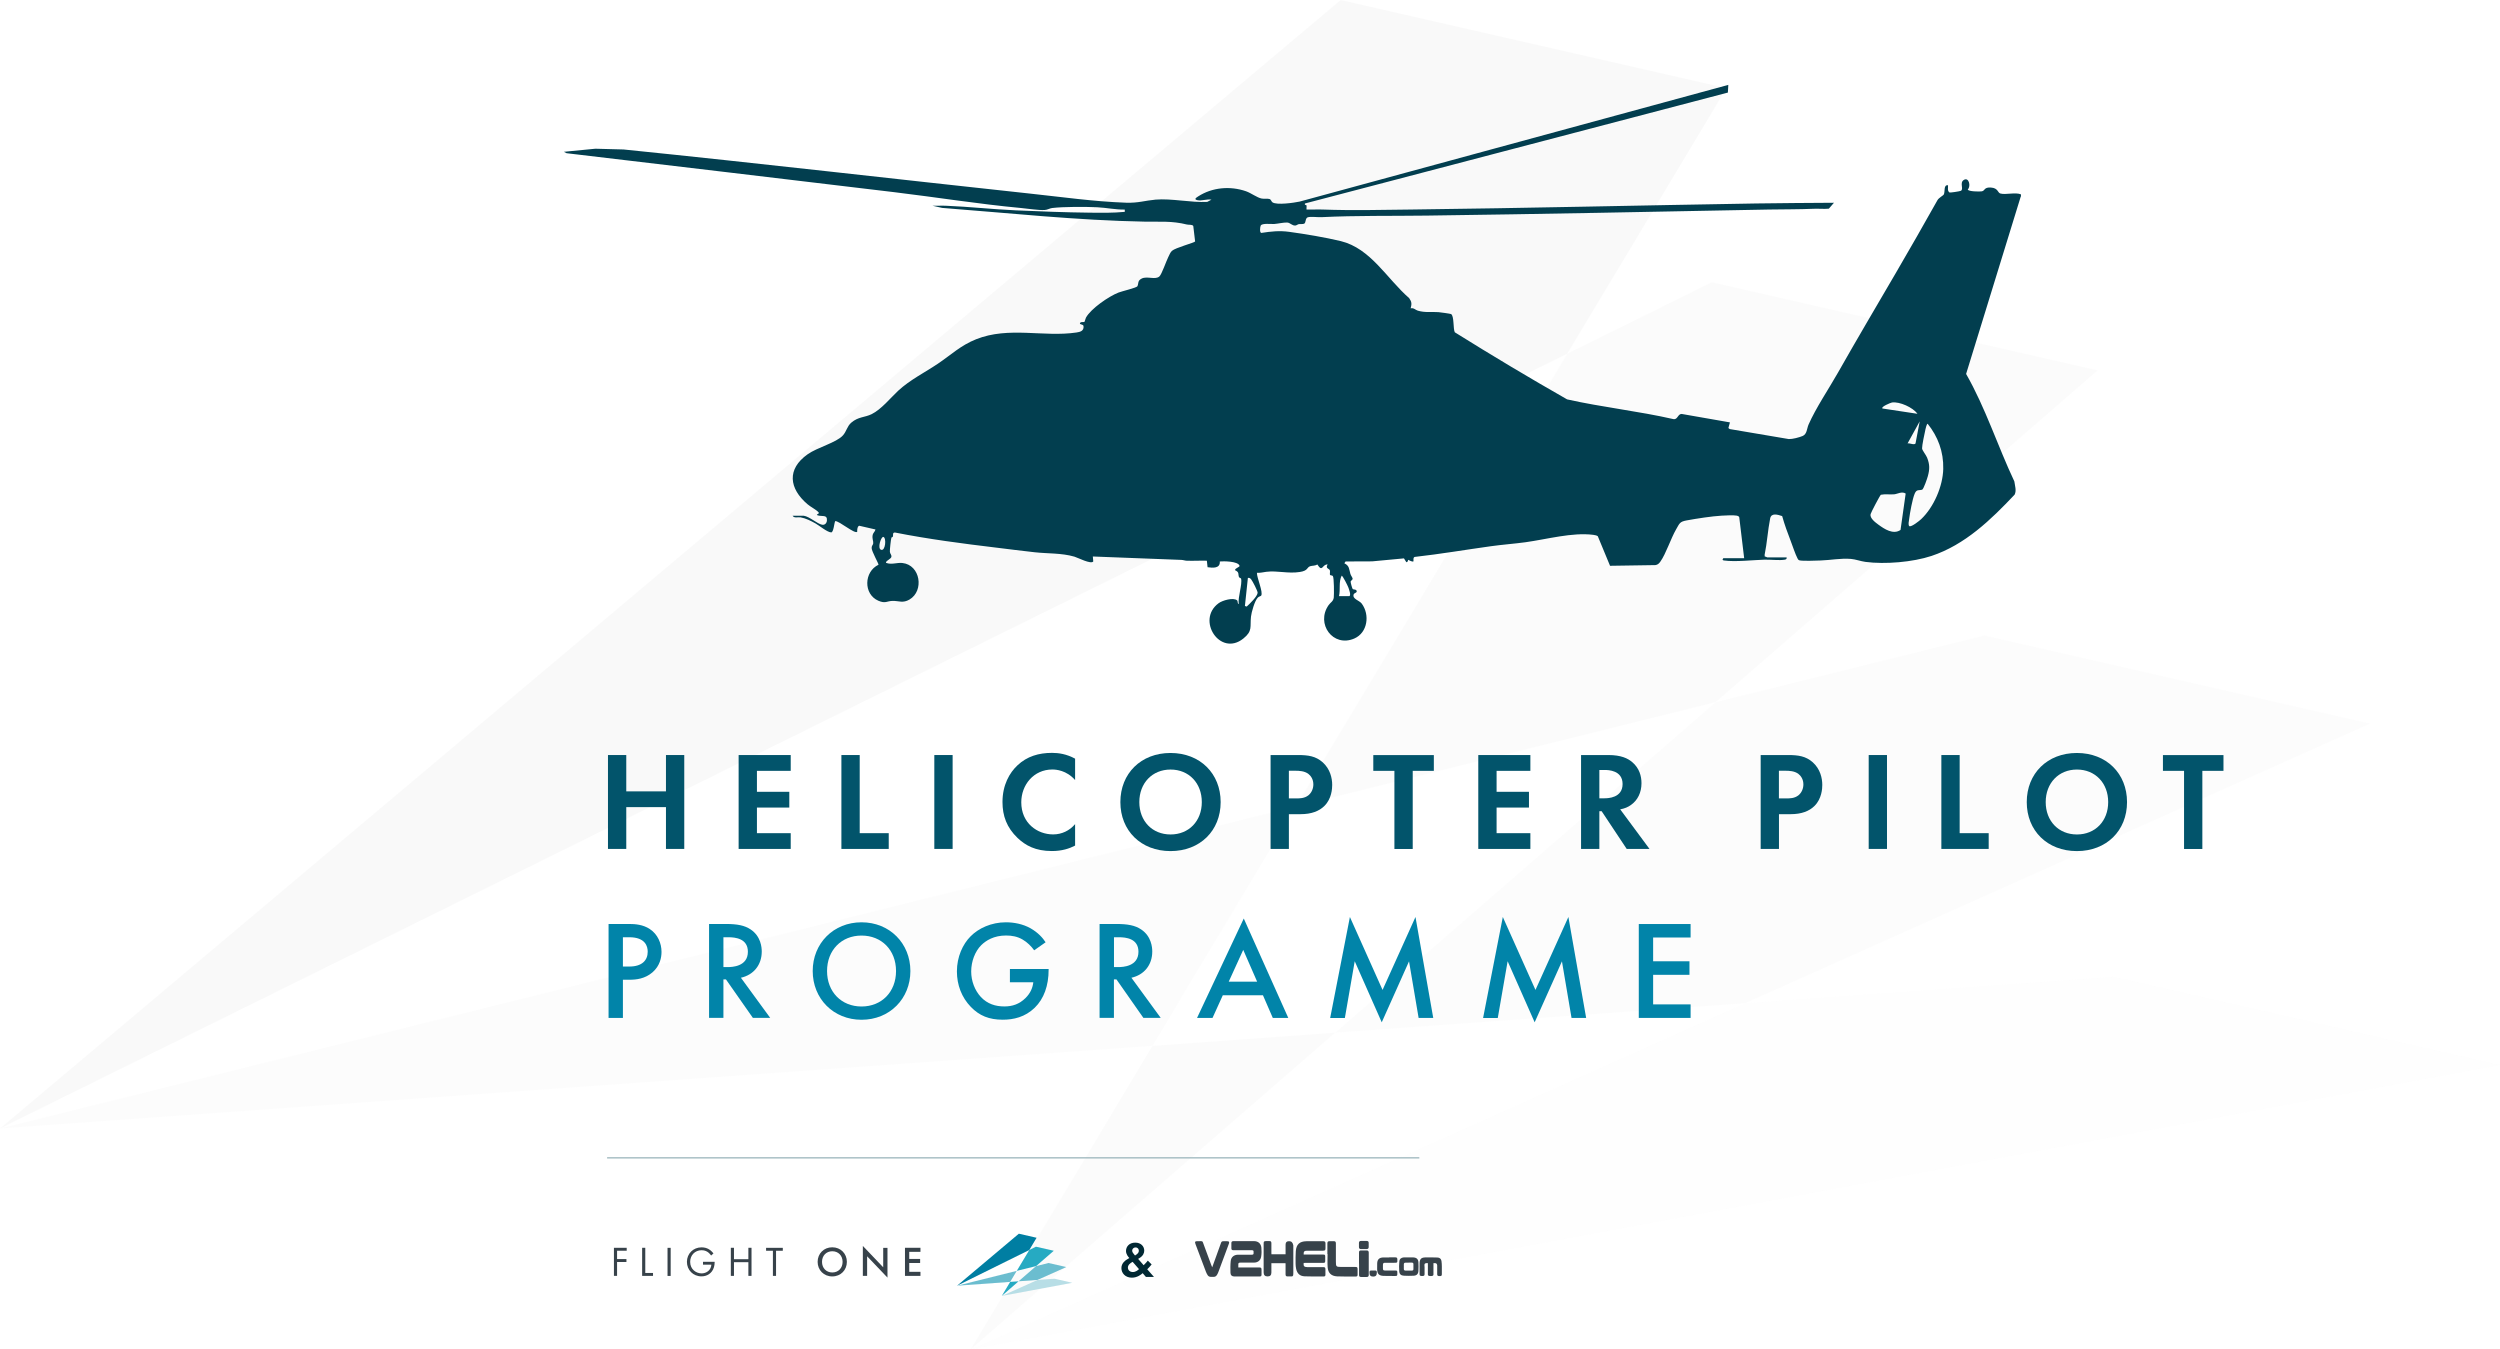 <?xml version="1.0" encoding="UTF-8"?> <svg xmlns="http://www.w3.org/2000/svg" id="Layer_2" data-name="Layer 2" viewBox="0 0 461.7 249.21"><defs><style> .cls-1 { fill: #02546b; } .cls-2 { fill: #727272; } .cls-3 { fill: #007ea2; } .cls-4 { fill: #26aac2; } .cls-5 { fill: #012833; } .cls-6 { fill: none; stroke: #a0b9bf; stroke-miterlimit: 10; stroke-width: .25px; } .cls-7 { fill-rule: evenodd; } .cls-7, .cls-8 { fill: #37424a; } .cls-9 { fill: #0184a9; } .cls-10 { fill: #a3a3a3; } .cls-11 { fill: #023e4f; } .cls-12 { opacity: .04; } .cls-13 { fill: #6bbdcf; } .cls-14 { fill: #b8dee6; } .cls-15 { fill: #b9b9b9; } .cls-16 { fill: #dcdcdc; } </style></defs><g id="Layer_2-2" data-name="Layer 2"><g><g class="cls-12"><g><polygon class="cls-15" points="322.29 185.28 437.72 133.64 366.48 117.36 316.84 129.68 246.59 190.71 322.29 185.28"></polygon><polygon class="cls-10" points="316.84 129.68 387.39 68.4 316.13 52.12 289.46 65.31 239.32 148.94 316.84 129.68"></polygon><polygon class="cls-2" points="318.84 16.28 247.59 0 0 208.41 289.46 65.31 318.84 16.28"></polygon><polygon class="cls-16" points="390.44 180.4 322.29 185.28 179.52 249.16 461.7 196.68 390.44 180.4"></polygon><polygon class="cls-10" points="212.84 193.15 179.24 249.21 179.25 249.21 246.59 190.71 212.84 193.15"></polygon><polygon class="cls-15" points="0 208.41 212.84 193.15 239.32 148.94 0 208.41"></polygon></g></g><g><path class="cls-1" d="M115.66,146.15h7.33v-6.71h3.38v17.34h-3.38v-7.72h-7.33v7.72h-3.38v-17.34h3.38v6.71Z"></path><path class="cls-1" d="M146.03,142.36h-6.24v3.87h5.98v2.91h-5.98v4.73h6.24v2.91h-9.62v-17.34h9.62v2.91Z"></path><path class="cls-1" d="M158.77,139.44v14.43h5.36v2.91h-8.74v-17.34h3.38Z"></path><path class="cls-1" d="M175.93,139.44v17.34h-3.38v-17.34h3.38Z"></path><path class="cls-1" d="M198.55,156.16c-1.04.55-2.42,1.01-4.29,1.01-3.04,0-4.89-1.04-6.34-2.42-2-1.92-2.78-4.08-2.78-6.63,0-3.15,1.3-5.41,2.78-6.79,1.74-1.64,3.9-2.29,6.37-2.29,1.22,0,2.68.21,4.26,1.07v3.95c-1.59-1.82-3.56-1.95-4.19-1.95-3.48,0-5.75,2.86-5.75,6.06,0,3.85,2.96,5.93,5.88,5.93,1.61,0,3.04-.7,4.06-1.9v3.95Z"></path><path class="cls-1" d="M225.43,148.13c0,5.28-3.8,9.05-9.26,9.05s-9.26-3.77-9.26-9.05,3.8-9.07,9.26-9.07,9.26,3.8,9.26,9.07ZM221.95,148.13c0-3.51-2.39-6.01-5.77-6.01s-5.77,2.5-5.77,6.01,2.39,5.98,5.77,5.98,5.77-2.47,5.77-5.98Z"></path><path class="cls-1" d="M239.68,139.44c1.95,0,3.3.21,4.58,1.33,1.4,1.25,1.77,2.94,1.77,4.19,0,.68-.1,2.55-1.43,3.87-.96.96-2.39,1.53-4.39,1.53h-2.18v6.42h-3.38v-17.34h5.04ZM238.02,147.45h1.38c.65,0,1.48,0,2.21-.55.62-.49.94-1.27.94-2.03,0-.96-.47-1.61-.96-1.98-.7-.49-1.59-.55-2.39-.55h-1.17v5.1Z"></path><path class="cls-1" d="M260.9,142.36v14.43h-3.38v-14.43h-3.9v-2.91h11.18v2.91h-3.9Z"></path><path class="cls-1" d="M282.63,142.36h-6.24v3.87h5.98v2.91h-5.98v4.73h6.24v2.91h-9.62v-17.34h9.62v2.91Z"></path><path class="cls-1" d="M297.01,139.44c2.39,0,3.61.62,4.42,1.3,1.33,1.12,1.72,2.6,1.72,3.9,0,1.69-.68,3.17-2.03,4.08-.44.31-1.07.6-1.9.75l5.41,7.31h-4.21l-4.63-6.97h-.42v6.97h-3.38v-17.34h5.02ZM295.37,147.43h.96c.65,0,3.33-.08,3.33-2.63s-2.65-2.6-3.28-2.6h-1.01v5.23Z"></path><path class="cls-1" d="M330.19,139.44c1.95,0,3.3.21,4.58,1.33,1.4,1.25,1.77,2.94,1.77,4.19,0,.68-.1,2.55-1.43,3.87-.96.96-2.39,1.53-4.39,1.53h-2.18v6.42h-3.38v-17.34h5.04ZM328.52,147.45h1.38c.65,0,1.48,0,2.21-.55.62-.49.94-1.27.94-2.03,0-.96-.47-1.61-.96-1.98-.7-.49-1.59-.55-2.39-.55h-1.17v5.1Z"></path><path class="cls-1" d="M348.49,139.44v17.34h-3.38v-17.34h3.38Z"></path><path class="cls-1" d="M361.91,139.44v14.43h5.36v2.91h-8.74v-17.34h3.38Z"></path><path class="cls-1" d="M392.82,148.13c0,5.28-3.8,9.05-9.26,9.05s-9.26-3.77-9.26-9.05,3.8-9.07,9.26-9.07,9.26,3.8,9.26,9.07ZM389.34,148.13c0-3.51-2.39-6.01-5.77-6.01s-5.77,2.5-5.77,6.01,2.39,5.98,5.77,5.98,5.77-2.47,5.77-5.98Z"></path><path class="cls-1" d="M406.73,142.36v14.43h-3.38v-14.43h-3.9v-2.91h11.18v2.91h-3.9Z"></path><path class="cls-9" d="M116.21,170.64c1.07,0,2.55.1,3.8.94,1.46.96,2.16,2.63,2.16,4.21,0,1.01-.26,2.57-1.69,3.8-1.38,1.17-2.96,1.35-4.24,1.35h-1.2v7.05h-2.65v-17.34h3.82ZM115.04,178.5h1.2c2.29,0,3.38-1.12,3.38-2.73,0-.96-.39-2.68-3.41-2.68h-1.17v5.41Z"></path><path class="cls-9" d="M134.05,170.64c2.11,0,3.46.26,4.58,1.01,1.9,1.27,2.05,3.33,2.05,4.08,0,2.5-1.53,4.32-3.85,4.84l5.41,7.41h-3.2l-4.97-7.1h-.47v7.1h-2.65v-17.34h3.09ZM133.6,178.6h.83c.73,0,3.69-.08,3.69-2.83,0-2.44-2.31-2.68-3.61-2.68h-.91v5.51Z"></path><path class="cls-9" d="M168.13,179.33c0,5.1-3.82,9-9.02,9s-9.02-3.9-9.02-9,3.82-9,9.02-9,9.02,3.9,9.02,9ZM165.48,179.33c0-3.85-2.65-6.55-6.37-6.55s-6.37,2.7-6.37,6.55,2.65,6.55,6.37,6.55,6.37-2.7,6.37-6.55Z"></path><path class="cls-9" d="M186.51,178.96h7.15v.13c0,2.96-.88,5.38-2.57,7.02-1.79,1.74-3.93,2.21-5.9,2.21-2.52,0-4.32-.73-5.9-2.37-1.69-1.74-2.57-4.06-2.57-6.55,0-2.7,1.09-5.04,2.52-6.47,1.48-1.51,3.85-2.6,6.53-2.6,1.56,0,3.17.34,4.52,1.09,1.43.81,2.31,1.82,2.81,2.6l-2.11,1.48c-.52-.73-1.3-1.51-2.13-1.98-.96-.57-2-.75-3.07-.75-2.26,0-3.72.94-4.58,1.79-1.14,1.14-1.85,2.99-1.85,4.86,0,1.74.65,3.48,1.79,4.71,1.2,1.27,2.68,1.74,4.34,1.74,1.51,0,2.76-.44,3.88-1.53.96-.94,1.35-1.95,1.46-2.94h-4.32v-2.44Z"></path><path class="cls-9" d="M206.17,170.64c2.11,0,3.46.26,4.58,1.01,1.9,1.27,2.05,3.33,2.05,4.08,0,2.5-1.53,4.32-3.85,4.84l5.41,7.41h-3.2l-4.97-7.1h-.47v7.1h-2.65v-17.34h3.09ZM205.73,178.6h.83c.73,0,3.69-.08,3.69-2.83,0-2.44-2.31-2.68-3.61-2.68h-.91v5.51Z"></path><path class="cls-9" d="M233.24,183.8h-7.41l-1.9,4.19h-2.86l8.63-18.36,8.22,18.36h-2.86l-1.82-4.19ZM232.17,181.3l-2.57-5.88-2.68,5.88h5.25Z"></path><path class="cls-9" d="M245.66,187.99l3.64-18.64,6.03,13.47,6.08-13.47,3.28,18.64h-2.7l-1.77-10.45-5.04,11.26-4.99-11.28-1.82,10.48h-2.7Z"></path><path class="cls-9" d="M273.9,187.99l3.64-18.64,6.03,13.47,6.08-13.47,3.28,18.64h-2.7l-1.77-10.45-5.04,11.26-4.99-11.28-1.82,10.48h-2.7Z"></path><path class="cls-9" d="M312.22,173.14h-6.92v4.39h6.71v2.5h-6.71v5.46h6.92v2.5h-9.57v-17.34h9.57v2.5Z"></path></g><path class="cls-5" d="M212.68,233.52c-.37.46-.49.57-.67.75l-.14.14,1.25,1.42h-1.49l-.6-.7c-.29.26-1.01.83-1.99.83-1.27,0-1.94-.88-1.94-1.77s.71-1.4.99-1.57l.48-.29c-.21-.21-.62-.7-.62-1.3,0-.77.56-1.54,1.71-1.54,1.08,0,1.66.71,1.66,1.47,0,.45-.21.97-.87,1.37l-.26.16,1.02,1.17c.42-.41.64-.68.77-.85l.7.7ZM209.18,233.03c-.47.25-.88.59-.88,1.07s.39.82.91.82.94-.33,1.14-.54l-1.17-1.34ZM209.61,231.87l.28-.19c.33-.23.43-.48.43-.69,0-.31-.19-.61-.6-.61s-.63.3-.63.58c0,.23.13.43.26.58l.27.33Z"></path><g><g><path class="cls-8" d="M115.75,230.99h-1.79v1.53h1.73v.54h-1.73v2.57h-.58v-5.19h2.36v.54Z"></path><path class="cls-8" d="M119.17,230.45v4.64h1.43v.54h-2.01v-5.19h.58Z"></path><path class="cls-8" d="M123.86,230.45v5.19h-.58v-5.19h.58Z"></path><path class="cls-8" d="M129.82,233.03h2.16v.12c0,.58-.17,1.2-.5,1.64-.16.21-.74.93-1.93.93-1.54,0-2.69-1.17-2.69-2.68s1.16-2.68,2.71-2.68c.5,0,1.08.12,1.59.51.23.18.45.41.6.61l-.43.39c-.15-.21-.32-.4-.49-.54-.25-.2-.64-.44-1.26-.44-1.25,0-2.12.94-2.12,2.15,0,1.41,1.13,2.13,2.11,2.13.69,0,1.29-.35,1.59-.87.09-.16.19-.41.21-.74h-1.54v-.54Z"></path><path class="cls-8" d="M135.55,232.55h2.66v-2.11h.58v5.19h-.58v-2.53h-2.66v2.53h-.58v-5.19h.58v2.11Z"></path><path class="cls-8" d="M143.32,230.99v4.64h-.58v-4.64h-1.26v-.54h3.09v.54h-1.26Z"></path><path class="cls-8" d="M156.4,233.04c0,1.52-1.14,2.69-2.7,2.69s-2.7-1.17-2.7-2.69,1.14-2.69,2.7-2.69,2.7,1.17,2.7,2.69ZM155.61,233.04c0-1.15-.79-1.96-1.9-1.96s-1.9.81-1.9,1.96.79,1.96,1.9,1.96,1.9-.81,1.9-1.96Z"></path><path class="cls-8" d="M159.35,235.63v-5.53l3.76,3.94v-3.59h.79v5.5l-3.76-3.94v3.62h-.79Z"></path><path class="cls-8" d="M169.99,231.19h-2.07v1.31h2.01v.75h-2.01v1.63h2.07v.75h-2.86v-5.19h2.86v.75Z"></path></g><g><polygon class="cls-13" points="191.6 236.38 196.93 234 193.64 233.25 191.35 233.82 188.11 236.63 191.6 236.38"></polygon><polygon class="cls-4" points="191.35 233.82 194.61 230.99 191.32 230.24 190.09 230.85 187.78 234.7 191.35 233.82"></polygon><polygon class="cls-3" points="191.44 228.59 188.16 227.84 176.74 237.45 190.09 230.85 191.44 228.59"></polygon><polygon class="cls-14" points="194.75 236.15 191.6 236.38 185.02 239.33 198.03 236.91 194.75 236.15"></polygon><polygon class="cls-4" points="186.56 236.74 185.01 239.33 185.01 239.33 188.11 236.63 186.56 236.74"></polygon><polygon class="cls-13" points="176.74 237.45 186.56 236.74 187.78 234.7 176.74 237.45"></polygon></g></g><line class="cls-6" x1="112.12" y1="213.83" x2="262.12" y2="213.83"></line><path class="cls-11" d="M373.2,36.27l-10.1,32.79c3.58,6.25,5.82,13.3,8.91,19.85.1.77.43,1.7.05,2.44-4.38,4.64-9.16,9.26-15.35,11.32-3.47,1.15-8.57,1.58-12.2,1.1-.9-.12-1.82-.48-2.68-.55-1.85-.16-3.77.23-5.61.29-.76.03-3.36.13-3.91-.03-.19-.06-.26-.19-.35-.36-.43-.83-.9-2.29-1.26-3.23-.58-1.5-1.14-3.03-1.57-4.58-.81-.27-2.01-.65-2.22.44-.43,2.15-.57,4.54-1.02,6.71l.02.32c.16-.02.4.16.47.16h3.58c.04.27-.11.38-.35.42-.97.18-2.71-.04-3.79,0-2.15.07-5.37.44-7.43.15-.12-.02-.21-.04-.28-.14l.14-.28h3.86s-.91-7.58-.91-7.58c-.1-.17-.24-.24-.43-.28-.57-.11-2.16-.05-2.81,0-1.87.11-4.56.53-6.43.87-1.35.24-1.34.54-1.99,1.66-.97,1.68-1.89,4.54-2.9,5.95-.23.33-.48.58-.9.65l-8.4.13-2.26-5.46c-.16-.15-.63-.23-.86-.26-3.87-.49-8.58.83-12.5,1.37-2.13.29-4.29.44-6.42.74-4.68.65-9.34,1.45-14.03,1.97-.33.1-.22.55-.23.82-.28.16-.94-.31-.98-.28-.04.02-.05.5-.35.42l-.43-.69-5.88.55-4.9.02-.23.33c.97.48.86,1.1,1.12,1.97.08.27.39.69.41.86.02.26-.33.36-.37.55-.03.13.3,1.32.39,1.39.16.12.59.02.7.28.2.43-.44.38-.54.73-.24.84,1.06,1.07,1.51,1.68,1.52,2.06,1.09,5.36-1.38,6.44-3.94,1.71-7.15-2.74-4.75-6.16.38-.54.87-.68.96-1.42.06-.54.06-3.74-.18-3.97-.13-.12-.46-.11-.51-.19-.09-.13.05-.62-.04-.87-.1-.3-.89-.32-.4-1.07-1.06-.05-.91,1.56-1.91,0-.42.28-.93.2-1.33.33-.64.22-.34.82-1.89,1.06-2.21.35-4.15-.29-6.21-.03-.57.07-1.13.23-1.72.18-.05.88,1.2,3.61.78,4.22-.07.1-.41.15-.62.36-.57.57-1.17,2.69-1.26,3.51-.21,1.9.35,2.64-1.42,4.06-4.28,3.43-8.76-3.45-4.56-6.53.7-.52,2.72-1.11,3.41-.53.19.16.03.66.31.67-.2-1.18.69-3.66.43-4.67-.04-.15-.34-.13-.4-.33-.19-.56.12-.85-.72-1.24-.01-.41.94-.55.83-.84-.31-.82-2.9-.84-3.64-.77.1,1.32-1.31,1.2-2.26,1.06l-.13-1.2c-1.24-.04-2.49.05-3.73,0-.33-.01-.64-.14-.97-.15l-16.36-.63.08.92c-.42.57-2.84-.7-3.48-.89-2.39-.69-4.88-.54-7.33-.81s-4.76-.57-7.14-.86c-6.25-.75-12.52-1.57-18.69-2.79-.49.03-.27.47-.36.74-.04.14-.23.12-.27.2-.1.21-.33,2.34-.29,2.64.04.37.37.57.27.95s-1.18.78-.96,1.08c1.01.38,1.98-.09,3,.02,3.33.36,4.06,5.14,1.31,6.75-1.23.72-1.95.23-3.11.25-1.08.02-1.32.54-2.64-.03-2.79-1.21-2.67-5.36.03-6.65.05-.16-1.25-2.44-1.27-3.08-.01-.44.26-.58.29-.85.06-.41-.22-.87-.11-1.5.09-.51.43-.64.53-1.08l-3-.69c-.34.09-.41.8-.37,1.11-.46.48-3.29-2-4.07-1.97-.19.38-.3,2.11-.75,2.09-.73-.04-2.16-1.24-2.86-1.64-.86-.48-1.82-.97-2.79-1.14-.47-.08-1.2.2-1.46-.3h2.04c1.05.13,2.55,1.52,3.4,1.66.51.09.84-.28.89-.75.12-1.2-.97-.71-1.7-.98-.5-.19.45-.23.15-.57-.47-.51-1.46-.99-2.03-1.48-3.42-2.91-3.86-6.49.02-9.23,1.81-1.28,5.29-2.14,6.5-3.47.69-.75.77-1.69,1.56-2.37,1.31-1.12,2.48-.94,3.76-1.57,1.79-.88,3.49-3.01,4.92-4.34,2.15-1.99,4.93-3.37,7.35-5s4.16-3.35,7.02-4.49c6.02-2.41,12.5-.35,18.54-1.25.7-.1,1.4-.3,1.3-1.18-.05-.4-.79-.23-.65-.55s.67-.14.82-.23c.06-.04.18-.6.28-.78.91-1.67,4.24-3.95,6.02-4.64.62-.24,3.33-.88,3.48-1.16.26-.52-.02-1.02.81-1.43,1-.49,2.51.3,3.26-.39.43-.39,1.26-2.84,1.63-3.56.19-.37.38-.88.67-1.15.66-.6,4.15-1.5,4.29-1.74l-.34-2.86c-.18-.3-.85-.19-1.17-.27-2.79-.7-4.92-.48-7.75-.53-12.51-.23-25-1.58-37.47-2.54l-1.77-.4c.82.03,1.64-.04,2.46,0,4.29.17,8.62.66,12.91.85,4.52.2,9.1.38,13.61.43,2.18.03,4.38.06,6.53-.15v-.42c-1.71.03-3.42-.35-5.12-.43-2.2-.1-6.17-.11-8.29.14-.47.06-.89.35-1.42.37-1.12.06-3.11-.26-4.33-.37-7.84-.73-15.65-1.99-23.46-2.93-20.15-2.43-40.31-4.79-60.47-7.19l-.5-.26,5.82-.57,5.21.14c25.05,2.55,50.06,5.45,75.09,8.15,5.89.63,11.75,1.47,17.69,1.68,2.25.08,3.48-.39,5.47-.57,2.93-.25,6.54.58,9.54.42l.78-.41c-.84-.16-1.76.26-2.56.1-.73-.14-.33-.43.08-.69,2.62-1.7,5.94-1.98,8.87-.96.94.33,2.04,1.18,2.87,1.34.49.1,1.08-.03,1.46.09.29.09.32.44.53.6.77.57,4.02.09,5.04-.13l79.16-21.55-.08,1.42-78.1,20.48c-.15.37.25.22.28.37.05.23-.03.51,0,.75,1,.03,2.02-.04,3.02,0,5.44.2,10.84.07,16.27,0,21.27-.26,42.49-.77,63.73-1.12,4.8-.08,9.59-.09,14.39-.13l-.94,1.09c-.92.09-1.86-.02-2.78.02-2.77.12-5.51.09-8.28.14-21.05.41-42.1.84-63.16,1.12-6.46.09-13.05-.03-19.5.29-.67.03-1.96-.14-2.5.02-.5.15-.33.98-.66,1.17-.24.14-.7.04-1.02.1-.2.04-.38.22-.61.25-.62.07-.96-.53-1.54-.55-.63-.03-1.7.22-2.38.27-.53.04-2.29-.2-2.5.31-.12.27-.22,1.28.11,1.34,1.81-.28,3.34-.45,5.16-.2,2.93.4,6.67,1.02,9.52,1.71,5.54,1.35,8.52,6.95,12.63,10.53.5.7.49,1.07.28,1.89.57-.15.87.3,1.33.43,1.39.4,2.44.17,3.8.27.29.02,2.22.29,2.32.35.6.29.37,2.77.7,3.37,6.83,4.27,13.74,8.4,20.74,12.39,6.51,1.46,13.16,2.16,19.66,3.65.77.12.78-.97,1.5-.96l8.91,1.56-.28,1.04.23.19,10.92,1.85c.67.03,1.91-.3,2.54-.56.84-.34.79-1.38,1.11-2.11,1.34-3.05,3.74-6.61,5.43-9.59,3.49-6.16,7.1-12.26,10.67-18.38,2.6-4.46,5.22-9.03,7.71-13.48.25-.45,1.06-.84,1.18-1.07.25-.51-.09-1.82.77-1.68.03.46-.16,1.02.27,1.33.14.06,1.84-.2,2.08-.3.63-.28-.27-1.46.54-2,.95-.63,1.38,1.13.76,1.74.03.4,2.22.42,2.59.35.63-.12.37-.79,1.69-.7s1.24.95,1.71,1.09c.97.3,2.8-.27,3.83.17v.42ZM354.11,76.42c-.83-1.18-3.29-2.28-4.69-2.09-.26.04-2.12.81-1.77,1.11l6.46.98ZM353.76,81.89l.77-4.07-2.24,4.07c.41-.1,1.2.37,1.48,0ZM355.58,79.36c-.15.64-.63,2.93-.61,3.45.01.35.73,1.21.93,1.71.5,1.28.49,2.13.13,3.44-.11.41-.78,2.38-1.04,2.47-.57.2-1.01-.14-1.38.73-.43,1-.89,3.59-1.03,4.72-.04.36-.24,1.1.06,1.31.42.12,1.82-.99,2.17-1.32,2.33-2.21,3.99-6.06,4.07-9.26s-.99-5.99-2.88-8.35c-.18,0-.38.92-.43,1.12ZM351.94,91.15c-.7-.46-1.52.09-2.13.14-.81.07-1.64-.08-2.45.08-.17.11-1.83,3.28-1.9,3.58-.18.74.87,1.52,1.44,1.94,1.13.83,2.75,1.9,4.09.98l.95-6.72ZM162.73,101.54c.81.25,1-2.24.41-2.38-.42-.1-1.17,2.14-.41,2.38ZM249.16,110.11c.44-.11-.06-1.37-.16-1.65-.12-.32-1.03-2.14-1.22-2.15-.59,1.16-.2,2.54-.49,3.78h1.87ZM229.9,111.91l.34.11c.52-.47,2-1.89,2.02-2.55,0-.35-.93-2.14-1.18-2.45-.19-.23-.31-.34-.62-.29l-.55,5.18Z"></path><g><path class="cls-7" d="M228.71,234.07c1.29,0,2.53,0,3.77,0,.44,0,.5.06.5.51,0,.28,0,.55,0,.83,0,.22-.11.33-.33.33-1.57,0-3.14,0-4.7,0-.43,0-.69-.23-.71-.67-.02-.73-.03-1.47.05-2.19.08-.75.62-1.16,1.38-1.16.84,0,1.67,0,2.51,0,.24,0,.36-.07.33-.32,0-.07,0-.13,0-.2.03-.24-.09-.31-.32-.31-.94,0-1.88,0-2.82,0-.2,0-.4,0-.6,0-.24,0-.36-.11-.36-.34,0-.33-.01-.67,0-1,0-.22.13-.34.37-.34,1.27,0,2.55-.01,3.82,0,.76.01,1.27.44,1.35,1.2.06.55.05,1.12-.04,1.67-.11.71-.63,1.1-1.35,1.1-.84,0-1.67,0-2.51,0-.28,0-.38.1-.36.37.01.16,0,.32,0,.51Z"></path><path class="cls-7" d="M240.75,231.69c.57,0,1.12,0,1.67,0,.65,0,1.29,0,1.94,0,.32,0,.38.06.38.39,0,.26,0,.51,0,.77,0,.32-.07.38-.39.38-1.1,0-2.2,0-3.31,0-.09,0-.19,0-.28.01-.07.58.09.76.65.77.97,0,1.94,0,2.91,0,.39,0,.46.07.46.47,0,.31,0,.63,0,.94,0,.2-.09.32-.31.32-1.18,0-2.36.02-3.53-.03-.88-.03-1.39-.52-1.57-1.38-.06-.3-.1-.62-.1-.93,0-.79-.02-1.58.04-2.36.1-1.23.7-1.78,1.94-1.81,1.05-.02,2.11,0,3.16,0,.26,0,.38.12.38.38,0,.3,0,.61,0,.91,0,.37-.08.45-.45.46-.99,0-1.98,0-2.96,0-.51,0-.65.15-.62.72Z"></path><path class="cls-7" d="M234.81,231.64h2.61c0-.6,0-1.19,0-1.77q0-.65.65-.65t.78.79c0,1.7,0,3.4,0,5.1,0,.11,0,.23-.02.34-.02.19-.12.29-.32.28-.24,0-.48-.01-.71,0-.27.01-.38-.11-.38-.37,0-.62,0-1.24,0-1.85,0-.07,0-.13-.01-.22h-2.61v1.73q0,.71-.7.71-.73,0-.73-.74c0-1.75,0-3.5,0-5.25,0-.49.05-.53.54-.54.15,0,.3,0,.46,0,.34,0,.43.08.43.42,0,.57,0,1.14,0,1.71,0,.09,0,.18.01.29Z"></path><path class="cls-7" d="M223.87,234.05c.28-.76.53-1.46.78-2.16.28-.78.57-1.57.85-2.36.07-.21.19-.31.42-.3.24.01.47,0,.71,0,.36,0,.44.12.32.46-.2.56-.41,1.12-.62,1.68-.43,1.16-.86,2.33-1.3,3.49-.07.19-.15.37-.25.54-.15.28-.38.44-.72.41-.14-.01-.29,0-.43,0-.26,0-.47-.1-.6-.31-.12-.19-.23-.4-.31-.61-.65-1.7-1.29-3.41-1.93-5.11-.17-.45-.09-.57.39-.56,1.08.02.81-.17,1.19.81.46,1.22.91,2.45,1.36,3.68.03.08.07.17.13.31Z"></path><path class="cls-7" d="M245.14,231.59c0-.64,0-1.27,0-1.91,0-.37.09-.46.45-.46.23,0,.46,0,.68,0,.35,0,.44.09.44.44,0,1.1,0,2.21,0,3.31,0,.95.05,1.01.99,1.01.86,0,1.71,0,2.57,0,.39,0,.45.07.45.45,0,.33,0,.67,0,1,0,.21-.1.32-.31.32-1.16,0-2.32.02-3.48-.03-1.07-.05-1.67-.63-1.74-1.7-.06-.8-.01-1.61-.01-2.42-.02,0-.03,0-.05,0Z"></path><path class="cls-7" d="M263.71,233.29s-.04-.02-.05-.02c-.79-.05-.57.4-.57.74,0,.45,0,.89,0,1.34,0,.31-.25.3-.46.3-.21,0-.46,0-.46-.3,0-.68,0-1.37,0-2.05.02-.77.29-1.06,1.05-1.08.75-.02,1.5,0,2.25.02.4.01.67.23.74.63.06.34.06.7.07,1.05.01.47,0,.95,0,1.43,0,.32-.19.32-.41.32-.22,0-.45-.02-.45-.32.01-.55,0-1.1,0-1.65,0,.06.02-.42-.37-.42-.13,0-.15,0-.32,0v1.17c0,.3-.01.61,0,.91.01.28-.27.31-.48.3-.21,0-.55.02-.55-.3,0-.65,0-1.29,0-1.94,0-.04,0-.07,0-.12Z"></path><path class="cls-7" d="M260.18,232.22c.28,0,.55-.01.83,0,.59.03.91.31.94.89.03.54.03,1.08,0,1.62-.03.55-.32.84-.87.87-.6.03-1.2.03-1.79,0-.56-.03-.84-.27-.88-.82-.05-.61-.03-1.23.02-1.84.04-.44.35-.68.79-.72.32-.02.64,0,.97,0,0,0,0,0,0,0ZM260.16,233.19c-.19,0-.38,0-.57,0-.21,0-.33.08-.33.3,0,.29,0,.59,0,.88,0,.18.11.28.28.28.41,0,.81,0,1.22,0,.16,0,.27-.08.27-.26,0-.31,0-.62,0-.94,0-.19-.11-.27-.29-.27-.2,0-.4,0-.6,0Z"></path><path class="cls-7" d="M250.98,233.38c0-.67,0-1.35,0-2.02,0-.34.08-.43.42-.43.33,0,.66,0,1,0,.25,0,.38.13.38.39,0,1.38,0,2.75,0,4.13,0,.26-.12.39-.38.38-.34,0-.68,0-1.02,0-.3,0-.39-.09-.39-.4,0-.68,0-1.37,0-2.05Z"></path><path class="cls-7" d="M256.54,232.21c.39,0,.78,0,1.17,0,.24,0,.34.09.35.34.02.67.03.66-.63.66-.54,0-1.08,0-1.62,0-.33,0-.4.08-.41.41,0,.2,0,.4,0,.6,0,.35.07.42.42.42.62,0,1.23,0,1.85,0,.35,0,.39.04.39.39.01.62,0,.63-.6.62-.65,0-1.31,0-1.96-.02-.84-.04-1.15-.37-1.17-1.22,0-.38-.01-.76.01-1.14.04-.68.39-1.01,1.07-1.04.38-.01.76,0,1.14,0,0,0,0-.01,0-.02Z"></path><path class="cls-7" d="M251.88,229.18c.18,0,.36,0,.54,0,.23,0,.35.12.35.35,0,.26,0,.51,0,.77,0,.25-.13.37-.37.38-.36.01-.72.01-1.08,0-.24,0-.36-.14-.35-.39,0-.25,0-.49,0-.74,0-.25.12-.37.36-.37.18,0,.36,0,.54,0Z"></path><path class="cls-7" d="M253.59,235.76q-.68,0-.67-.69c0-.4.03-.43.44-.43.21,0,.42,0,.63,0,.18,0,.28.1.28.28,0,.06,0,.11,0,.17q0,.67-.67.67Z"></path></g></g></g></svg> 